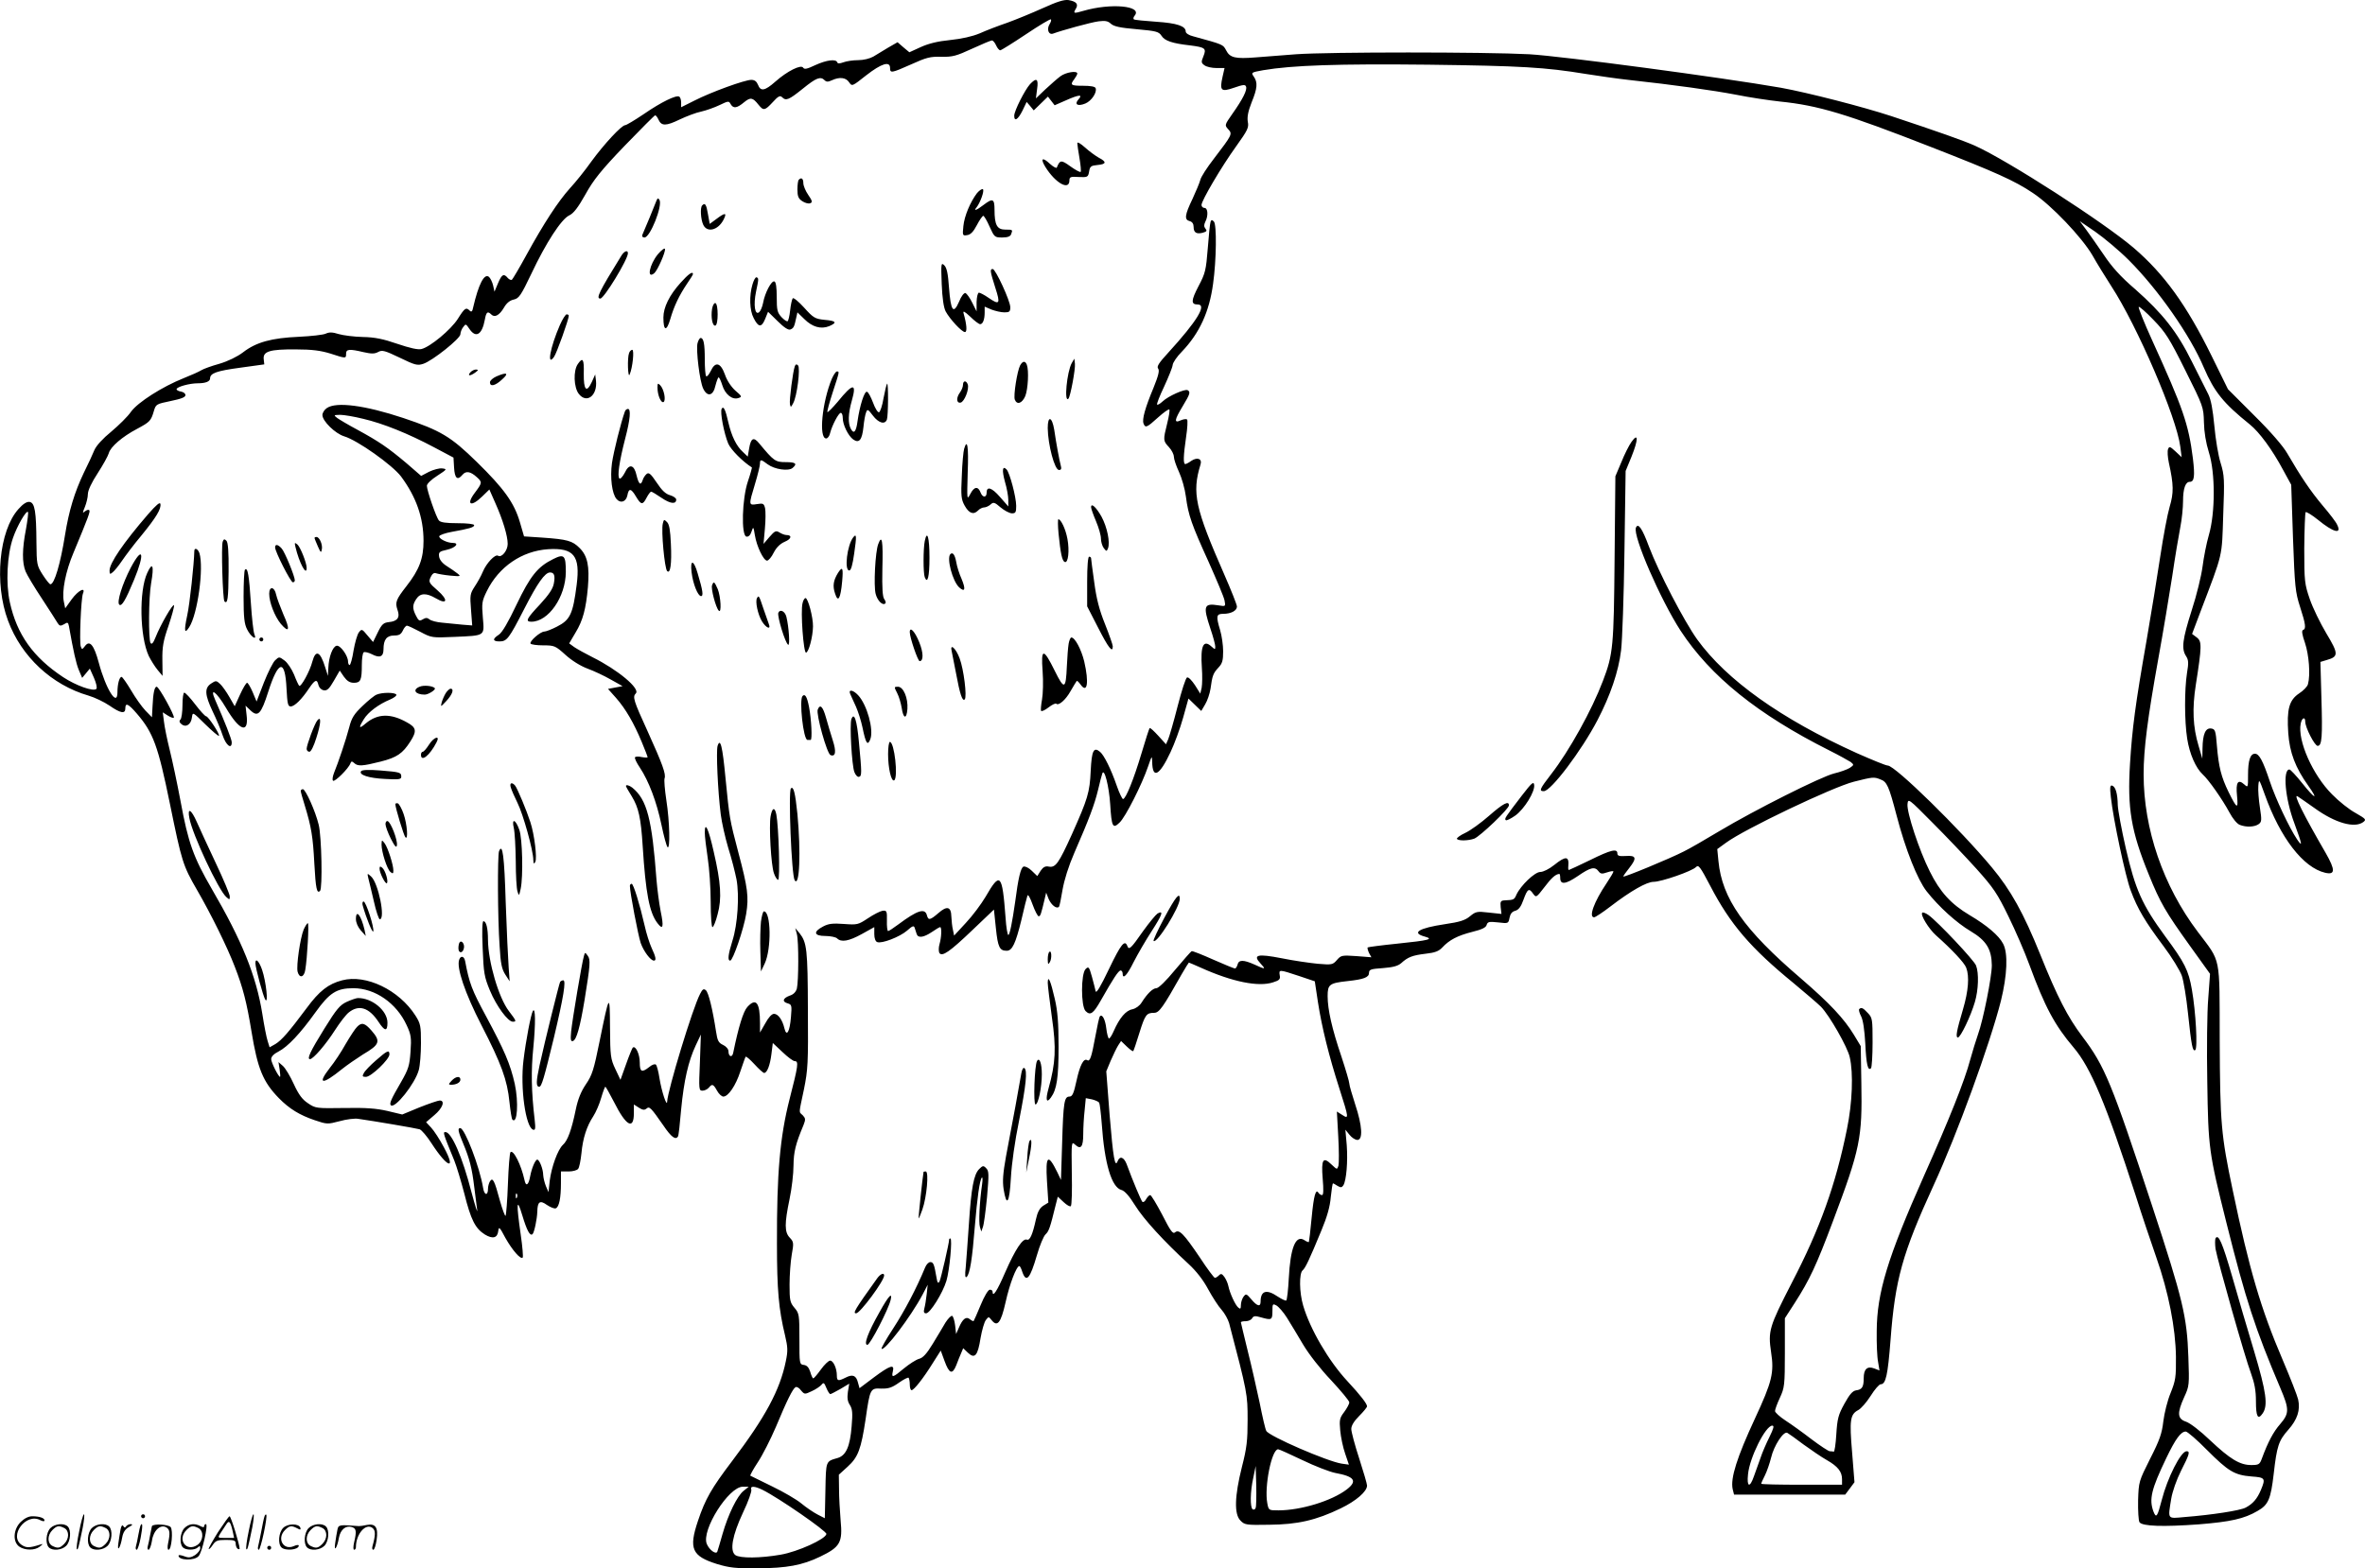 <svg version="1.0" xmlns="http://www.w3.org/2000/svg"
  viewBox="0 0 1199.918 795.962"
 preserveAspectRatio="xMidYMid meet">
<g transform="translate(-0.416,796.53) scale(0.1,-0.1)"
fill="#000000" stroke="none">
<path d="M5295 7924 c-55 -25 -136 -58 -180 -74 -44 -15 -107 -39 -140 -54
-38 -16 -93 -28 -151 -34 -62 -6 -110 -18 -149 -36 l-57 -26 -30 25 -30 26
-47 -27 c-25 -15 -59 -36 -76 -46 -18 -10 -49 -18 -77 -18 -26 0 -59 -5 -75
-11 -19 -7 -29 -7 -31 0 -6 18 -54 12 -111 -14 -42 -20 -56 -23 -62 -13 -11
17 -80 -17 -141 -71 -53 -47 -75 -51 -88 -16 -7 17 -17 25 -34 25 -33 0 -204
-62 -288 -105 l-68 -34 0 24 c0 13 -4 27 -10 30 -15 9 -90 -27 -180 -89 -46
-31 -88 -56 -94 -56 -18 0 -107 -96 -172 -185 -31 -44 -80 -105 -108 -135 -61
-68 -132 -177 -220 -337 -37 -68 -71 -125 -75 -128 -5 -2 -14 2 -21 10 -20 24
-30 18 -49 -27 l-18 -43 -7 32 c-4 17 -14 37 -21 43 -24 20 -53 -38 -80 -154
-4 -22 -9 -26 -18 -17 -18 18 -25 14 -60 -42 -36 -56 -140 -142 -184 -153 -17
-5 -60 5 -122 26 -72 25 -116 34 -176 35 -44 1 -99 8 -123 15 -31 10 -48 10
-65 2 -12 -6 -74 -13 -137 -16 -137 -6 -216 -27 -283 -79 -29 -22 -76 -45
-120 -58 -40 -11 -81 -26 -92 -33 -11 -7 -51 -25 -89 -40 -108 -43 -232 -122
-267 -170 -16 -24 -62 -69 -100 -101 -43 -35 -76 -71 -86 -94 -8 -20 -32 -72
-54 -116 -47 -99 -75 -191 -95 -315 -23 -145 -54 -250 -74 -250 -5 0 -22 22
-39 48 -30 47 -31 53 -32 163 -1 158 -8 203 -35 207 -14 2 -33 -10 -56 -36
-99 -110 -124 -378 -53 -567 68 -183 222 -326 408 -380 31 -9 79 -32 107 -51
56 -39 80 -43 80 -14 0 31 15 24 59 -27 83 -97 107 -163 167 -456 60 -294 66
-314 137 -437 72 -124 155 -293 192 -390 42 -107 61 -183 85 -329 31 -189 58
-256 139 -339 53 -54 105 -86 182 -112 62 -21 65 -21 126 -5 35 10 78 15 95
12 78 -11 295 -48 311 -53 10 -3 38 -36 61 -72 81 -125 127 -139 62 -19 -21
40 -50 84 -64 99 l-26 28 42 36 c42 35 56 74 27 74 -8 0 -55 -16 -103 -35
l-87 -36 -75 18 c-57 13 -109 17 -219 15 -141 -2 -146 -2 -184 24 -29 19 -47
43 -72 97 -18 40 -43 81 -55 92 l-23 20 6 -38 c3 -20 4 -37 2 -37 -8 0 -45 73
-45 90 0 13 14 27 38 39 46 24 109 90 187 199 71 99 107 122 192 122 110 0
219 -76 270 -187 23 -49 25 -65 20 -135 -5 -71 -10 -88 -49 -156 -50 -86 -59
-107 -51 -116 20 -20 123 109 142 179 6 22 11 83 11 136 0 87 -2 99 -28 140
-83 130 -251 211 -372 179 -70 -18 -116 -54 -180 -141 -91 -122 -126 -162
-158 -182 l-30 -17 -10 32 c-6 18 -18 80 -27 138 -31 193 -103 371 -257 635
-92 159 -119 232 -158 445 -17 91 -42 208 -55 260 -13 52 -26 116 -29 143 l-6
47 25 -16 c14 -9 28 -14 31 -11 7 7 -75 157 -87 157 -11 0 -18 -32 -21 -100
l-3 -55 -33 34 c-18 19 -51 65 -73 103 -22 37 -44 68 -48 68 -11 0 -21 -36
-21 -78 0 -78 -59 16 -95 151 -24 89 -46 116 -70 83 -14 -18 -15 -18 -21 -2
-8 21 1 243 11 269 15 36 -24 16 -57 -29 l-33 -46 -7 34 c-11 51 9 154 49 248
77 185 86 210 80 216 -4 4 -13 1 -22 -6 -13 -11 -13 -9 0 23 8 20 15 49 15 65
0 18 19 59 50 106 27 42 52 87 56 101 8 32 68 84 144 124 65 35 70 40 85 91
10 34 13 35 85 50 53 11 75 19 75 30 0 8 -10 16 -23 18 -12 2 -22 7 -22 12 0
12 66 30 107 30 40 0 63 9 63 25 0 26 33 38 152 54 l123 17 -3 27 c-4 39 31
50 163 49 82 0 126 -6 175 -21 80 -26 80 -26 80 -1 0 24 17 25 89 8 40 -9 56
-9 74 1 20 11 34 7 109 -29 78 -38 90 -41 120 -31 46 15 188 128 188 150 0 9
6 26 14 36 13 18 14 17 31 -8 33 -50 65 -31 79 46 7 39 14 45 33 26 17 -17 41
-4 64 35 13 23 30 37 50 41 26 6 36 20 89 131 74 157 152 277 192 296 22 10
45 40 82 106 41 74 79 122 199 247 82 85 152 155 155 155 4 0 12 -10 17 -22
15 -33 38 -33 108 1 34 16 83 35 109 40 26 6 68 21 93 33 44 21 47 22 56 5 14
-24 32 -21 68 9 33 27 44 25 74 -13 25 -31 32 -29 72 14 27 30 37 35 47 25 20
-20 34 -14 105 43 69 56 90 64 111 43 9 -9 18 -9 37 0 39 18 71 14 87 -10 15
-22 15 -22 87 35 77 60 121 74 121 37 0 -27 7 -26 108 19 75 34 96 40 152 38
57 -1 76 4 156 41 50 23 95 42 101 42 5 0 15 -11 21 -25 6 -14 16 -25 21 -25
5 0 64 37 130 81 67 45 124 79 127 76 3 -3 0 -14 -7 -25 -16 -26 -4 -56 19
-47 43 16 191 57 230 62 33 4 47 2 62 -12 15 -14 48 -21 131 -28 99 -9 112
-12 126 -33 16 -26 55 -39 144 -49 78 -10 85 -15 69 -55 -12 -29 -12 -34 5
-46 10 -8 38 -14 61 -14 l41 0 -10 -44 c-16 -71 -8 -79 58 -56 46 16 57 17 61
6 7 -17 -16 -63 -69 -138 -40 -57 -40 -58 -22 -78 23 -25 22 -27 -72 -150 -35
-45 -66 -93 -69 -108 -4 -15 -22 -58 -40 -97 -39 -81 -42 -105 -14 -112 13 -3
20 -14 20 -29 0 -29 14 -38 46 -30 21 6 23 10 14 21 -8 10 -8 19 -1 34 16 30
14 71 -4 71 -8 0 -15 7 -15 15 0 22 101 194 176 298 58 81 65 95 59 124 -4 24
1 52 19 98 30 73 32 102 11 132 -14 20 -13 21 48 32 147 25 380 33 837 28 471
-6 593 -13 800 -47 63 -10 160 -24 215 -30 238 -26 429 -53 545 -75 69 -14
170 -29 225 -35 196 -20 335 -62 767 -231 328 -128 424 -171 516 -233 94 -62
248 -224 302 -316 23 -41 67 -112 96 -157 133 -204 331 -666 350 -814 l7 -54
-31 29 c-28 26 -32 27 -38 12 -4 -10 -2 -41 4 -69 25 -113 25 -153 4 -224 -11
-37 -32 -149 -47 -248 -15 -99 -46 -292 -70 -430 -57 -324 -73 -448 -84 -625
-14 -226 5 -343 96 -565 57 -141 84 -187 208 -360 l102 -142 -9 -124 c-6 -68
-8 -259 -5 -424 5 -337 8 -359 97 -715 98 -391 146 -539 274 -840 46 -108 45
-128 -1 -182 -35 -40 -62 -91 -93 -175 -11 -30 -16 -33 -54 -33 -58 0 -107 30
-208 125 -50 48 -102 88 -123 95 -44 15 -46 43 -9 125 26 56 26 62 21 204 -7
204 -28 292 -182 761 -208 631 -241 713 -356 865 -74 98 -127 201 -213 415
-85 211 -150 328 -246 443 -162 195 -491 517 -528 517 -10 0 -80 29 -157 63
-385 174 -661 371 -810 577 -67 94 -195 340 -245 472 -34 92 -55 122 -66 95
-16 -42 125 -366 227 -523 152 -232 392 -425 754 -607 50 -25 98 -52 109 -59
17 -14 17 -15 -5 -30 -13 -8 -49 -21 -79 -28 -66 -16 -404 -186 -583 -293 -70
-42 -151 -89 -180 -103 -70 -36 -307 -134 -307 -127 0 3 14 23 31 44 39 50 35
64 -19 60 -33 -2 -42 1 -42 13 0 26 -32 19 -139 -34 -56 -27 -105 -50 -107
-50 -3 0 -4 8 -3 18 5 53 -12 55 -72 7 -25 -20 -55 -35 -70 -35 -28 0 -99 -68
-121 -115 -11 -26 -14 -27 -58 -29 -22 -1 -25 -5 -22 -35 l4 -34 -65 7 c-59 7
-66 5 -95 -19 -24 -20 -51 -29 -127 -40 -133 -20 -172 -44 -102 -63 46 -13 24
-19 -141 -36 -79 -8 -146 -17 -149 -19 -2 -3 1 -15 7 -28 l12 -22 -77 6 c-73
5 -77 4 -98 -20 -21 -24 -25 -25 -97 -19 -41 4 -124 16 -183 28 -123 24 -149
18 -107 -27 28 -30 25 -31 -31 -5 -56 25 -80 25 -86 0 -3 -11 -9 -20 -13 -20
-4 0 -54 20 -110 45 -56 25 -106 45 -110 43 -4 -2 -42 -45 -84 -95 -45 -55
-84 -93 -95 -93 -18 0 -46 -27 -75 -73 -10 -16 -29 -30 -47 -34 -33 -6 -65
-44 -94 -110 -10 -23 -21 -40 -25 -38 -4 3 -10 25 -13 51 -5 44 -20 74 -32 62
-4 -3 -14 -51 -24 -105 -19 -104 -27 -127 -41 -118 -18 11 -37 -26 -54 -104
-14 -65 -21 -81 -36 -81 -26 0 -31 -27 -37 -234 l-6 -189 -18 38 c-48 98 -61
87 -53 -44 l7 -109 -26 -16 c-18 -12 -29 -32 -37 -69 -17 -78 -31 -109 -46
-103 -21 8 -58 -48 -110 -166 -41 -95 -64 -130 -64 -98 0 6 -6 10 -14 10 -8 0
-28 -33 -46 -77 -18 -43 -34 -80 -36 -82 -2 -2 -10 2 -19 9 -19 16 -37 2 -56
-43 l-14 -32 -5 44 c-3 25 -10 46 -15 48 -6 2 -21 -14 -34 -34 -12 -21 -41
-69 -64 -107 -31 -51 -50 -72 -70 -77 -15 -4 -49 -26 -76 -48 -57 -48 -65 -50
-57 -16 10 39 -14 31 -96 -30 l-73 -55 -8 29 c-9 36 -27 43 -62 25 -38 -19
-45 -18 -45 10 0 37 -18 76 -34 76 -8 0 -29 -20 -47 -45 -18 -25 -35 -45 -39
-45 -3 0 -10 15 -15 33 -7 22 -17 33 -32 35 -23 3 -23 6 -23 132 0 122 -1 130
-25 158 -23 27 -25 39 -25 118 0 48 5 116 11 151 11 60 10 66 -10 87 -27 28
-27 71 -1 196 11 52 20 129 20 170 1 70 10 108 51 206 11 28 10 34 -4 49 -21
20 -21 3 6 132 20 99 22 132 20 405 -1 306 -5 340 -43 388 l-21 25 8 -30 c10
-37 9 -240 0 -277 -5 -17 -17 -30 -37 -36 -35 -13 -39 -31 -9 -39 20 -6 21
-11 16 -70 -6 -74 -22 -102 -33 -57 -10 43 -32 74 -53 74 -11 0 -28 -18 -44
-48 l-27 -47 0 46 c0 107 -20 132 -64 84 -21 -23 -45 -101 -72 -233 -5 -26
-24 -20 -24 8 0 11 -12 25 -27 32 -24 11 -29 22 -36 68 -17 111 -38 199 -52
210 -11 9 -17 5 -29 -19 -38 -72 -164 -488 -167 -546 -1 -31 -28 50 -39 118
-5 33 -13 64 -18 69 -5 5 -20 0 -34 -12 -38 -30 -48 -25 -48 23 0 43 -22 89
-36 75 -3 -4 -19 -42 -34 -85 l-28 -78 -26 55 c-24 51 -26 65 -27 210 -1 179
-3 175 -53 -70 -29 -144 -38 -172 -69 -217 -25 -37 -41 -76 -52 -130 -21 -102
-41 -157 -65 -178 -26 -24 -58 -112 -67 -183 l-6 -57 -13 30 c-7 17 -13 42
-14 57 0 29 -19 78 -30 78 -10 0 -28 -42 -36 -84 -8 -46 -22 -55 -29 -19 -17
77 -56 155 -71 141 -4 -4 -10 -77 -13 -162 -3 -85 -9 -157 -12 -161 -3 -3 -16
32 -29 78 -27 101 -36 119 -50 97 -5 -8 -10 -25 -10 -37 0 -38 -19 -35 -25 4
-17 105 -93 303 -116 303 -14 0 -11 -16 15 -78 32 -76 45 -127 56 -220 5 -42
12 -95 15 -117 3 -22 -10 19 -29 90 -45 176 -101 305 -132 305 -14 0 -12 -6
45 -145 11 -27 34 -103 51 -168 33 -132 55 -176 104 -207 40 -24 64 -18 68 18
3 24 7 20 36 -35 35 -62 77 -111 88 -100 3 3 -1 55 -10 116 -23 160 -21 195 8
98 23 -76 39 -107 52 -95 9 9 23 78 24 113 1 52 13 61 49 35 18 -12 38 -20 45
-17 17 7 26 53 26 128 l0 59 39 0 c21 0 43 6 48 13 6 6 13 42 17 79 7 77 27
138 60 188 13 20 31 61 40 93 9 31 19 57 21 57 3 0 22 -35 44 -77 61 -122 101
-145 101 -57 l0 44 25 -16 c19 -12 28 -14 39 -5 15 13 22 6 86 -86 40 -59 62
-75 74 -55 3 4 10 66 16 138 14 145 36 243 74 324 l26 55 -5 -143 c-6 -135 -5
-142 13 -142 11 0 25 7 32 15 17 21 23 19 42 -15 9 -17 24 -30 32 -30 25 0 63
56 86 127 13 37 24 71 27 75 2 4 22 -13 45 -38 22 -24 44 -44 49 -44 15 0 30
39 37 96 l7 56 49 -46 c26 -25 54 -46 62 -46 21 0 18 -22 -26 -193 -49 -192
-65 -378 -64 -732 0 -238 9 -334 41 -467 14 -60 15 -78 4 -131 -30 -147 -104
-284 -272 -506 -106 -140 -136 -192 -174 -305 -47 -140 -31 -178 96 -218 63
-19 94 -23 209 -22 145 1 224 15 315 59 102 49 115 72 104 185 -4 47 -8 118
-8 158 l-1 73 45 41 c53 48 68 89 91 242 22 154 24 157 79 154 37 -1 55 5 90
30 24 17 46 28 49 25 3 -4 6 -19 6 -35 0 -15 4 -28 9 -28 12 0 59 59 108 138
l40 63 19 -52 c24 -66 40 -72 60 -22 8 21 19 49 25 62 l10 24 24 -23 c35 -33
50 -15 64 74 7 40 19 82 27 92 14 18 14 18 28 1 30 -39 48 -17 72 89 20 91 55
184 70 184 3 0 10 -13 15 -30 20 -57 39 -35 74 85 14 49 34 97 44 106 17 16
23 34 51 148 l11 43 30 -28 c16 -15 32 -24 36 -20 5 4 7 80 5 169 -2 158 -2
160 17 143 29 -27 41 -11 41 53 0 32 3 86 7 120 l6 63 31 -6 c16 -4 33 -11 37
-17 3 -6 9 -54 13 -107 14 -203 50 -323 100 -336 16 -4 40 -31 69 -78 44 -71
148 -184 272 -298 39 -36 74 -81 99 -128 22 -40 52 -87 68 -104 16 -18 32 -48
38 -67 93 -354 94 -362 94 -491 0 -105 -4 -143 -29 -240 -37 -148 -40 -240 -7
-272 21 -22 30 -23 145 -21 144 1 239 23 363 83 79 38 134 86 134 116 0 8 -18
70 -40 138 -22 67 -40 135 -40 149 0 17 14 40 40 66 22 22 40 44 40 49 0 13
-33 56 -99 127 -96 103 -190 265 -225 384 -20 67 -21 164 -3 179 14 12 33 51
96 204 28 67 43 119 47 168 4 38 9 70 11 70 2 0 12 -6 23 -13 17 -10 22 -9 30
3 15 25 23 119 17 203 l-7 79 21 -26 c11 -14 29 -26 40 -26 29 0 25 72 -11
180 -16 50 -30 97 -30 106 0 9 -18 70 -40 137 -48 141 -70 239 -70 307 0 59 9
66 100 76 84 9 110 19 110 42 0 17 10 20 70 24 52 4 77 11 93 25 34 31 57 40
124 48 47 5 67 13 84 31 37 40 79 61 153 80 49 12 70 22 73 36 5 15 12 17 58
12 52 -6 52 -6 58 24 4 20 13 31 29 35 17 5 29 20 42 57 20 55 28 60 49 29 15
-20 16 -19 57 34 35 47 58 67 76 67 2 0 4 -9 4 -20 0 -36 27 -33 89 9 65 45
87 50 106 24 10 -13 17 -14 43 -5 18 6 32 8 32 4 0 -4 -16 -31 -36 -61 -62
-92 -91 -171 -62 -171 6 0 44 25 83 55 103 79 184 125 219 125 39 0 195 54
215 75 13 13 21 2 72 -95 102 -196 205 -316 424 -495 60 -50 122 -103 138
-119 43 -44 135 -205 146 -256 19 -81 13 -233 -14 -364 -57 -283 -137 -506
-280 -781 -115 -224 -121 -244 -105 -353 16 -103 5 -149 -82 -336 -91 -196
-125 -303 -113 -358 l7 -28 282 0 282 0 24 32 23 31 -12 151 c-14 165 -10 193
31 215 14 7 42 39 63 72 20 32 43 59 51 59 26 0 36 45 50 225 23 306 60 439
219 786 119 258 285 715 341 935 32 130 37 242 11 290 -21 41 -82 93 -170 145
-94 56 -150 117 -202 222 -54 107 -117 299 -113 341 3 31 5 29 126 -93 68 -68
168 -173 223 -234 88 -98 107 -127 163 -242 35 -71 83 -182 106 -245 79 -215
129 -308 225 -421 87 -102 165 -288 314 -749 32 -102 80 -243 105 -315 63
-179 98 -360 100 -505 1 -105 -2 -121 -27 -184 -16 -38 -32 -103 -37 -144 -7
-61 -18 -94 -67 -190 -57 -114 -58 -116 -61 -211 -1 -53 2 -103 7 -111 14 -21
120 -24 300 -11 161 13 231 28 299 68 55 31 67 60 82 188 16 141 25 169 74
224 46 52 62 100 50 154 -4 18 -39 108 -79 202 -110 257 -169 458 -253 860
-59 281 -64 337 -66 760 -1 438 8 393 -111 551 -176 233 -275 522 -275 800 0
128 20 283 75 589 24 132 55 319 70 415 14 96 33 208 41 249 8 40 14 100 14
133 0 63 12 98 34 98 23 0 27 28 16 119 -22 174 -50 255 -207 600 -41 90 -71
166 -68 169 3 3 37 -26 75 -66 62 -64 81 -94 162 -257 91 -182 92 -186 94
-263 1 -49 10 -104 25 -152 33 -103 33 -307 0 -420 -12 -41 -26 -113 -32 -160
-6 -46 -30 -146 -55 -222 -47 -148 -53 -195 -29 -232 13 -20 14 -34 5 -87 -13
-84 -13 -242 1 -332 12 -78 44 -150 79 -182 30 -27 100 -127 136 -194 16 -30
38 -57 52 -62 33 -13 75 -11 96 4 15 11 16 20 6 84 -6 39 -10 89 -8 110 3 37
4 36 32 -42 79 -222 196 -373 307 -399 52 -12 52 14 3 100 -113 195 -167 303
-143 288 7 -4 45 -31 85 -59 106 -77 204 -104 248 -72 17 13 14 16 -38 46 -32
17 -86 60 -120 95 -98 98 -176 273 -159 359 6 30 23 37 23 10 0 -30 48 -123
63 -123 22 0 25 46 19 246 l-5 180 33 10 c60 17 59 32 -3 135 -31 52 -69 130
-84 174 -26 76 -28 89 -28 257 1 97 4 180 7 184 4 3 32 -14 63 -39 78 -64 122
-75 97 -25 -5 13 -39 57 -74 98 -62 74 -111 147 -179 264 -21 37 -84 110 -168
193 l-133 133 -84 171 c-126 256 -240 414 -394 546 -153 131 -641 445 -806
519 -56 25 -186 71 -424 150 -146 48 -423 119 -560 144 -305 53 -1108 160
-1277 170 -226 12 -1018 12 -1183 0 -69 -5 -162 -13 -206 -16 -102 -8 -130 -2
-149 36 -16 30 -14 29 -167 71 -22 5 -38 16 -38 24 0 28 -44 43 -150 50 -58 4
-109 9 -113 12 -4 3 -3 11 4 19 41 50 -121 65 -261 24 -48 -14 -52 -13 -38 10
15 24 4 38 -37 45 -22 3 -58 -8 -130 -41z m5510 -1279 c148 -148 311 -380 381
-546 53 -123 99 -180 232 -287 49 -39 115 -129 170 -232 l41 -75 9 -270 c9
-249 12 -276 36 -350 29 -89 31 -112 15 -117 -8 -3 -5 -23 10 -66 20 -60 28
-161 15 -209 -3 -12 -23 -33 -45 -47 -51 -34 -63 -81 -55 -201 7 -99 36 -176
102 -268 54 -76 33 -67 -30 12 -31 39 -61 71 -66 71 -35 0 -22 -149 25 -273
40 -109 43 -124 14 -82 -40 60 -108 203 -139 296 -35 105 -54 139 -75 139 -24
0 -35 -35 -35 -106 0 -66 0 -67 -19 -50 -32 29 -44 11 -37 -57 7 -71 0 -68
-43 19 -37 76 -50 126 -59 234 -6 78 -9 85 -29 88 -29 4 -43 -28 -44 -101 l-1
-52 -19 65 c-29 96 -33 189 -14 310 31 197 31 220 5 240 l-24 18 43 114 c115
302 108 272 115 489 7 182 6 202 -13 264 -12 37 -26 122 -32 189 -8 84 -17
133 -31 161 -11 22 -48 96 -83 165 -75 152 -148 244 -287 367 -76 65 -120 115
-160 175 -31 45 -71 103 -89 127 l-33 44 79 -54 c43 -30 120 -94 170 -144z
m-10669 -1365 c-20 -102 -20 -171 -2 -215 8 -19 45 -81 83 -138 37 -57 73
-112 79 -123 10 -16 15 -17 33 -7 18 12 21 10 25 -10 23 -129 36 -188 50 -222
l17 -40 20 24 19 23 21 -47 c12 -28 17 -51 12 -56 -15 -15 -104 17 -169 60
-152 101 -234 216 -270 380 -21 95 -14 240 16 326 21 61 67 141 76 132 3 -3
-2 -42 -10 -87z m9408 -1270 c34 -12 43 -32 83 -184 45 -173 106 -325 152
-384 63 -80 153 -161 224 -203 79 -47 106 -91 107 -173 0 -58 -44 -279 -70
-350 -10 -28 -28 -87 -40 -130 -27 -103 -107 -304 -235 -590 -184 -414 -238
-592 -239 -786 -1 -63 2 -134 7 -157 l7 -43 -26 10 c-36 14 -54 -3 -54 -49 0
-45 -8 -58 -39 -62 -18 -3 -33 -21 -59 -68 -31 -56 -36 -76 -41 -155 -3 -50
-9 -90 -13 -88 -5 1 -14 2 -20 2 -7 0 -49 28 -93 61 -44 34 -104 77 -132 95
-29 19 -53 41 -53 48 0 8 11 38 25 68 23 50 25 63 25 228 l0 175 51 79 c75
117 109 190 192 411 140 372 150 424 145 706 l-3 185 -35 58 c-50 82 -122 159
-268 285 -290 248 -401 407 -419 596 l-6 61 44 32 c93 69 542 283 649 310 95
24 102 25 134 12z m-3447 -956 c160 -72 293 -99 367 -74 32 10 37 16 33 36 -5
30 -2 29 98 -4 l80 -27 16 -106 c20 -129 56 -274 109 -439 48 -150 49 -156 14
-133 l-27 17 7 -127 c4 -69 4 -136 1 -148 -7 -21 -7 -20 -35 6 -43 42 -53 27
-45 -71 5 -57 4 -84 -3 -84 -6 0 -14 5 -18 11 -14 23 -24 -11 -35 -126 -6 -66
-13 -121 -14 -123 -2 -2 -12 2 -24 10 -43 27 -70 -39 -78 -195 -3 -59 -9 -110
-13 -112 -4 -2 -23 7 -43 20 -57 39 -87 30 -87 -26 0 -28 -18 -23 -47 12 -25
29 -27 30 -40 13 -7 -10 -13 -29 -13 -42 0 -19 -3 -22 -13 -13 -15 12 -43 72
-51 111 -3 14 -12 34 -20 45 -12 16 -17 18 -27 8 -7 -7 -16 -13 -21 -13 -4 0
-39 46 -76 103 -82 121 -105 145 -126 128 -11 -10 -23 6 -65 89 -29 55 -56
100 -61 100 -5 0 -14 -9 -21 -21 -6 -12 -15 -17 -19 -13 -7 8 -47 102 -80 192
-14 35 -34 42 -45 15 -14 -38 -23 15 -41 233 l-17 222 22 53 c13 30 30 65 38
78 l15 23 29 -28 c16 -15 30 -26 33 -23 2 2 16 43 31 92 29 93 36 102 75 102
25 0 44 26 139 195 19 33 36 60 37 60 2 0 29 -12 61 -26z m-3470 -1166 c-3 -8
-6 -5 -6 6 -1 11 2 17 5 13 3 -3 4 -12 1 -19z m3907 -611 c18 -29 55 -90 82
-136 30 -50 86 -122 142 -181 50 -54 92 -104 92 -112 0 -8 -12 -30 -26 -49
-23 -30 -25 -40 -20 -94 3 -33 14 -86 25 -117 l19 -56 -36 5 c-73 11 -368 139
-383 166 -5 8 -20 73 -34 144 -15 70 -42 190 -61 265 -18 75 -34 139 -34 142
0 4 11 6 25 6 13 0 28 7 32 15 7 12 16 13 43 5 56 -16 60 -14 60 30 0 38 1 40
20 30 11 -6 36 -34 54 -63z m-2317 -387 c3 0 26 12 51 26 l45 27 -7 -42 c-4
-30 -2 -48 10 -66 13 -21 15 -40 9 -109 -8 -101 -28 -147 -70 -160 -62 -18
-60 -12 -63 -165 l-3 -141 -37 19 c-21 11 -58 36 -82 56 -24 20 -91 59 -149
87 -58 29 -108 53 -110 54 -2 2 15 33 38 68 24 36 65 117 92 180 57 137 85
192 99 201 6 4 19 -3 28 -16 18 -21 19 -21 55 -4 20 9 42 24 49 32 11 14 14
11 25 -16 7 -17 16 -31 20 -31z m4765 -217 c-16 -32 -37 -80 -46 -108 -10 -27
-25 -69 -33 -92 -21 -61 -37 -55 -30 10 8 85 89 247 123 247 11 0 7 -14 -14
-57z m173 -39 c39 -28 91 -64 118 -79 56 -32 77 -59 77 -97 l0 -28 -205 0
c-113 0 -205 2 -205 5 0 3 8 22 19 43 10 20 24 61 31 89 14 61 64 138 83 126
7 -4 44 -30 82 -59z m2047 -28 c108 -108 139 -127 225 -134 70 -5 73 -9 48
-69 -19 -45 -41 -70 -77 -89 -28 -15 -171 -37 -310 -48 -89 -8 -85 -14 -68 92
6 37 27 97 50 143 43 84 47 99 28 99 -29 0 -97 -135 -126 -248 -22 -85 -28
-94 -42 -58 -23 62 -11 113 65 271 47 98 74 135 99 135 8 0 57 -42 108 -94z
m-4590 -51 c62 -30 137 -59 166 -65 99 -18 115 -41 59 -84 -76 -58 -233 -106
-346 -106 -50 0 -50 0 -57 36 -16 84 22 274 55 274 5 0 60 -25 123 -55z m-237
-242 c-2 -8 -9 -11 -15 -8 -14 9 -13 90 3 161 l12 59 3 -99 c1 -55 0 -106 -3
-113z m-2598 86 c-32 -25 -78 -118 -107 -219 -12 -41 -23 -81 -26 -88 -5 -19
-41 6 -54 38 -28 69 111 290 183 290 l30 0 -26 -21z m96 5 c81 -40 327 -210
324 -224 -4 -26 -145 -90 -232 -105 -103 -18 -206 -19 -230 -2 -29 22 -16 98
39 216 27 56 45 108 42 116 -7 20 16 19 57 -1z M9757 3333 c-11 -10 33 -82 70
-115 80 -71 144 -139 153 -164 17 -44 11 -118 -16 -210 -33 -111 -39 -144 -26
-144 13 0 65 108 86 180 18 61 21 146 6 185 -10 27 -195 223 -241 256 -14 10
-29 16 -32 12z M9437 2844 c-3 -4 1 -20 10 -37 10 -20 17 -69 21 -138 5 -105
13 -141 29 -125 4 4 8 63 8 131 0 117 -1 125 -24 149 -25 27 -33 30 -44 20z
M5384 7578 c-16 -12 -50 -42 -77 -67 l-47 -45 6 47 c8 53 -3 60 -36 25 -26
-29 -80 -135 -80 -160 0 -32 19 -20 42 26 l21 44 18 -21 18 -22 36 35 36 35
17 -22 17 -22 55 24 c69 31 90 32 66 6 -23 -26 -4 -37 35 -21 31 13 60 56 52
78 -3 8 -26 12 -64 12 -63 0 -67 4 -44 34 8 11 15 23 15 28 0 16 -58 7 -86
-14z M5470 7239 c0 -7 5 -41 11 -76 6 -35 9 -67 6 -70 -3 -3 -27 10 -52 28
-47 34 -53 33 -69 -6 -2 -5 -17 3 -35 19 -38 36 -50 28 -23 -16 51 -82 122
-122 122 -68 0 17 6 20 47 17 45 -2 48 -1 53 28 4 26 10 30 43 33 45 4 47 16
6 37 -16 9 -48 32 -70 52 -21 19 -39 30 -39 22z M4057 7053 c-4 -3 -7 -26 -7
-49 0 -35 5 -47 25 -60 14 -9 32 -14 40 -10 12 4 11 12 -10 42 -14 20 -25 47
-25 60 0 23 -10 31 -23 17z M4961 6985 c-34 -45 -64 -116 -69 -167 -5 -48 -4
-50 19 -46 17 2 32 17 49 50 14 27 29 48 33 48 4 0 19 -25 32 -55 24 -53 26
-55 64 -55 26 0 41 5 45 16 9 24 9 24 -29 24 -42 0 -55 23 -55 101 0 56 -9 60
-56 24 -35 -27 -53 -33 -35 -12 19 24 41 86 32 92 -5 3 -18 -6 -30 -20z M3334
6945 c-7 -19 -59 -146 -71 -172 -3 -8 2 -13 11 -13 29 0 93 162 76 191 -7 11
-10 9 -16 -6z M3567 6923 c-11 -10 -8 -70 5 -98 19 -42 75 -29 103 25 19 37 9
38 -36 4 l-34 -25 -9 50 c-8 49 -15 59 -29 44z M6146 6839 c-3 -8 -9 -68 -14
-134 -9 -111 -12 -126 -47 -192 -38 -73 -39 -93 -4 -93 48 0 -3 -84 -149 -244
-48 -52 -60 -71 -52 -81 8 -10 2 -35 -23 -97 -43 -103 -59 -161 -51 -182 9
-24 17 -21 73 30 29 26 54 44 58 41 3 -4 -2 -35 -11 -71 -21 -84 -21 -88 9
-120 14 -15 25 -37 25 -49 0 -12 12 -47 26 -77 14 -30 30 -86 35 -125 12 -94
29 -142 116 -333 40 -90 77 -177 80 -194 6 -31 6 -31 -31 -25 -74 12 -79 -3
-41 -117 14 -41 25 -82 25 -92 0 -16 -1 -16 -18 -1 -42 39 -58 6 -50 -107 3
-39 2 -84 -1 -101 l-7 -30 -27 43 c-16 24 -33 42 -40 39 -7 -2 -28 -68 -48
-146 -20 -79 -42 -154 -48 -168 l-11 -25 -39 43 c-22 24 -41 42 -44 39 -3 -3
-21 -60 -41 -127 -39 -131 -80 -233 -94 -233 -4 0 -19 30 -32 68 -29 84 -64
154 -84 171 -33 28 -43 7 -48 -96 -5 -110 -15 -142 -95 -321 -67 -148 -83
-171 -117 -165 -18 4 -29 -2 -42 -21 l-17 -27 -28 27 c-15 15 -34 24 -42 21
-14 -5 -27 -60 -42 -177 -15 -106 -28 -170 -35 -170 -4 0 -11 39 -14 88 -17
225 -27 235 -102 105 -22 -37 -66 -96 -99 -131 l-60 -65 -6 29 c-4 16 -7 46
-8 67 -1 51 -22 57 -66 18 -42 -36 -51 -38 -58 -11 -10 38 -48 26 -146 -47
-24 -18 -47 -33 -51 -33 -4 0 -7 24 -6 53 1 49 -1 52 -22 50 -12 -2 -46 -19
-74 -38 -50 -33 -54 -34 -122 -29 -57 4 -78 2 -106 -13 -52 -27 -46 -48 12
-48 26 0 53 -6 59 -12 21 -21 59 -15 126 22 l63 35 0 -36 c0 -21 6 -37 15 -40
23 -9 114 26 151 58 28 25 35 27 39 14 3 -9 7 -23 10 -31 7 -22 35 -18 77 10
20 14 39 25 42 25 9 0 7 -52 -3 -86 -5 -17 -5 -37 -1 -45 14 -21 52 5 170 118
l107 102 10 -95 c10 -97 19 -114 55 -114 28 0 45 37 74 155 14 61 28 117 31
125 3 8 14 -11 26 -45 12 -33 26 -60 31 -60 9 0 12 10 31 90 l7 30 13 -33 c14
-31 40 -51 52 -39 3 4 11 42 18 86 9 51 30 119 60 188 75 172 102 244 120 318
9 39 19 77 22 85 10 29 34 -65 40 -157 7 -114 13 -126 47 -93 30 27 115 196
145 285 19 55 20 57 21 25 1 -91 37 -72 93 48 20 42 49 121 64 175 l27 97 32
-31 33 -32 20 34 c11 18 23 54 27 79 9 66 13 78 40 107 20 21 24 36 24 83 0
31 -7 79 -15 106 -22 73 -20 84 16 84 39 0 69 16 69 37 0 9 -29 82 -64 162
-148 337 -165 415 -121 558 10 30 -16 40 -47 19 -12 -9 -26 -16 -30 -16 -11 0
-10 41 4 137 7 45 9 86 5 89 -4 4 -18 2 -32 -4 -35 -16 -33 1 10 72 38 63 40
72 25 81 -13 8 -99 -30 -127 -57 -13 -12 -25 -19 -28 -16 -3 3 13 44 36 92 22
48 42 97 43 109 1 12 22 43 47 68 89 93 139 202 158 344 17 120 19 301 4 316
-10 10 -13 9 -17 -2z M3342 6675 c-43 -53 -58 -129 -18 -96 17 15 58 109 54
123 -2 6 -18 -6 -36 -27z M3157 6668 c-115 -186 -130 -218 -107 -218 19 0 140
199 140 230 0 18 -19 11 -33 -12z M4782 6525 c3 -74 10 -120 20 -140 21 -39
82 -105 98 -105 12 0 9 39 -7 95 -4 15 5 10 34 -17 21 -21 44 -38 50 -38 14 0
23 24 23 60 l0 29 35 -15 c19 -7 48 -14 65 -14 26 0 30 4 30 26 0 32 -75 194
-89 194 -15 0 -14 -10 13 -95 27 -83 22 -90 -36 -50 -20 14 -42 25 -47 25 -6
0 -11 -21 -12 -47 l0 -48 -22 44 c-12 25 -28 46 -34 49 -8 2 -22 -16 -33 -44
-29 -66 -42 -47 -51 72 -5 71 -11 100 -24 113 -16 15 -17 10 -13 -94z M3457
6530 c-57 -63 -87 -125 -87 -176 0 -69 16 -73 35 -8 19 66 45 120 86 181 16
23 29 44 29 47 0 17 -23 1 -63 -44z M3822 6522 c-17 -57 -15 -132 6 -171 24
-48 40 -49 58 -5 l15 37 49 -48 c32 -32 54 -46 64 -42 17 7 20 13 30 60 l6 27
35 -34 c40 -40 84 -53 126 -36 42 18 36 27 -23 32 -49 5 -57 10 -104 62 -29
32 -55 53 -58 47 -4 -6 -10 -33 -13 -61 -3 -28 -9 -53 -13 -55 -4 -2 -18 7
-31 21 -21 23 -24 35 -24 102 0 49 -4 77 -12 79 -15 5 -48 -58 -57 -108 -4
-21 -13 -42 -20 -48 -22 -18 -30 37 -16 104 14 66 14 69 2 73 -5 1 -14 -15
-20 -36z M3617 6398 c-7 -43 2 -90 17 -85 15 5 15 109 0 114 -6 2 -14 -11 -17
-29z M2845 6316 c-49 -112 -68 -215 -30 -162 13 17 75 191 75 209 0 4 -5 7
-11 7 -5 0 -21 -24 -34 -54z M3543 6223 c-8 -35 11 -193 29 -230 21 -44 51
-37 62 15 6 23 13 42 16 42 4 0 12 -18 19 -40 14 -46 50 -75 81 -65 20 6 19 9
-15 38 -22 20 -43 52 -53 82 -22 61 -49 67 -72 17 -9 -18 -19 -30 -23 -26 -4
4 -7 42 -7 85 0 80 -6 109 -21 109 -5 0 -12 -12 -16 -27z M3196 6174 c-10 -25
-6 -133 3 -109 15 35 24 125 13 125 -5 0 -13 -7 -16 -16z M2936 6118 c-24 -34
-21 -119 5 -152 40 -51 95 -8 87 67 l-4 32 -17 -38 c-27 -58 -42 -42 -41 42 2
75 -5 85 -30 49z M5442 6123 c-25 -45 -40 -205 -17 -181 10 10 36 151 33 177
l-3 26 -13 -22z M5180 6111 c-15 -28 -35 -155 -27 -174 11 -28 37 -19 53 18
14 35 19 130 8 159 -8 21 -21 20 -34 -3z M4037 6107 c-10 -26 -29 -174 -25
-193 4 -17 5 -17 16 4 20 34 38 180 25 193 -7 7 -12 6 -16 -4z M2390 6075
c-16 -19 0 -19 26 0 16 12 16 14 3 15 -9 0 -22 -7 -29 -15z M4225 6044 c-50
-120 -68 -304 -29 -304 7 0 17 12 20 28 10 39 43 102 54 102 6 0 10 -12 10
-26 0 -35 28 -91 53 -109 30 -21 45 -3 52 63 3 31 9 65 14 76 6 16 10 14 34
-18 29 -38 61 -47 71 -20 7 19 8 189 1 182 -3 -3 -11 -36 -18 -73 -6 -38 -17
-70 -23 -72 -6 -2 -20 20 -30 48 -11 29 -24 54 -31 56 -13 5 -37 -71 -48 -149
-7 -54 -19 -68 -34 -39 -15 28 -14 76 5 143 26 91 6 90 -71 -5 -27 -32 -50
-55 -53 -53 -2 3 10 48 27 100 35 108 35 106 21 106 -5 0 -16 -16 -25 -36z
M2523 6055 c-18 -8 -33 -21 -33 -30 0 -24 27 -18 62 15 36 32 24 38 -29 15z
M4890 6012 c0 -10 -7 -27 -15 -38 -20 -27 -19 -56 3 -52 19 4 45 69 36 93 -8
21 -24 19 -24 -3z M3340 5998 c0 -38 18 -80 31 -73 13 9 2 65 -17 85 -12 12
-14 11 -14 -12z M1662 5894 c-12 -8 -22 -24 -22 -35 0 -31 65 -94 110 -108 68
-20 245 -146 289 -204 77 -104 114 -209 114 -327 0 -88 -21 -146 -87 -230 -53
-68 -58 -82 -45 -120 14 -38 0 -58 -44 -62 -27 -3 -36 -11 -56 -52 l-24 -49
-29 34 c-27 33 -29 33 -43 15 -8 -10 -20 -52 -27 -92 -6 -41 -16 -74 -20 -74
-4 0 -8 8 -8 18 0 29 -39 84 -58 80 -20 -4 -40 -57 -42 -113 l-2 -40 -14 44
c-25 81 -48 91 -65 29 -12 -48 -58 -132 -67 -123 -3 3 -15 28 -26 57 -12 28
-33 60 -48 71 -27 20 -28 20 -47 2 -11 -9 -37 -61 -58 -114 l-37 -96 -20 48
c-11 26 -24 47 -28 47 -5 0 -21 -27 -36 -60 l-27 -59 -27 47 c-15 26 -36 56
-47 66 -19 18 -22 18 -46 2 -34 -23 -32 -56 8 -141 19 -39 42 -94 51 -122 17
-51 46 -73 46 -35 0 15 -36 106 -84 215 -30 68 6 42 54 -39 70 -120 118 -135
105 -35 l-5 45 25 -24 c38 -36 54 -19 90 94 52 162 86 168 93 16 4 -76 7 -90
21 -90 20 0 57 37 94 93 30 44 40 47 47 15 4 -14 15 -24 27 -26 17 -3 28 8 51
48 l30 52 21 -31 c16 -22 30 -31 51 -31 34 0 40 14 40 90 0 32 4 62 10 65 5 3
23 -1 41 -10 40 -21 59 -13 59 25 0 49 16 70 54 70 25 0 35 6 44 25 6 14 16
25 21 25 5 0 35 -14 67 -31 58 -31 60 -31 174 -26 158 7 152 3 144 98 -6 72
-5 83 20 134 61 124 178 204 311 213 131 8 164 -33 145 -181 -19 -148 -33
-178 -100 -212 -27 -14 -56 -25 -64 -25 -20 0 -77 -50 -70 -61 3 -5 32 -9 64
-9 57 0 62 -2 113 -48 32 -29 75 -56 112 -70 33 -12 86 -37 119 -56 l59 -33
-37 -7 -37 -7 41 -46 c49 -56 90 -127 130 -223 17 -40 30 -75 30 -78 0 -2 -13
-2 -30 1 -16 4 -31 3 -34 -1 -3 -5 8 -28 25 -53 45 -68 85 -174 109 -289 12
-58 26 -109 31 -114 14 -15 11 130 -6 238 -8 53 -12 103 -9 111 8 21 -10 71
-87 241 -71 155 -76 173 -59 190 24 24 -91 120 -220 184 -36 18 -77 41 -92 51
l-26 19 33 56 c37 61 52 119 62 229 9 108 -2 159 -42 199 -37 37 -62 44 -191
53 l-91 6 -21 72 c-29 99 -81 171 -219 306 -132 129 -182 159 -373 223 -193
64 -340 84 -388 50z m184 -54 c103 -24 231 -76 359 -144 l100 -53 3 -51 c3
-54 17 -67 42 -37 18 22 41 18 73 -11 29 -26 28 -29 -10 -80 -46 -61 -19 -74
38 -18 l36 35 30 -68 c38 -85 63 -167 63 -208 0 -34 -31 -72 -49 -60 -15 9
-59 -38 -77 -81 -8 -20 -27 -54 -41 -75 -24 -37 -25 -44 -19 -119 l6 -79 -50
4 c-27 3 -73 7 -101 10 -28 2 -58 10 -66 17 -11 9 -19 9 -34 0 -16 -10 -21 -8
-34 18 -19 37 -19 55 1 85 20 31 51 32 99 4 59 -35 65 -9 9 40 -44 38 -46 43
-35 67 8 17 17 24 27 20 9 -3 41 -9 72 -12 54 -5 56 -4 37 11 -11 9 -36 26
-55 38 -22 14 -36 32 -38 48 -3 22 2 26 39 34 45 10 66 35 30 35 -29 0 -72 22
-68 34 2 6 30 16 63 22 89 16 114 23 114 34 0 6 -36 10 -84 10 -59 0 -87 4
-95 14 -14 16 -61 153 -61 176 0 10 23 32 53 51 49 32 51 34 25 37 -14 2 -44
-6 -67 -17 l-40 -21 -75 65 c-94 79 -138 109 -246 168 -47 25 -94 53 -105 61
-19 15 -18 15 15 16 19 0 72 -9 116 -20z M3666 5891 c-10 -15 12 -127 33 -177
14 -32 74 -92 120 -121 1 -1 -7 -32 -20 -70 -30 -88 -35 -275 -8 -281 11 -2
20 7 26 25 9 27 10 27 17 -17 9 -57 44 -130 62 -130 7 0 23 18 34 41 14 27 33
45 56 55 34 14 38 34 8 34 -8 0 -24 6 -35 13 -18 11 -24 8 -51 -23 l-30 -35 7
77 c4 43 4 89 1 104 -6 24 -10 26 -41 21 -43 -7 -43 -6 -10 103 14 46 25 92
25 102 0 23 5 23 39 -3 35 -26 105 -36 126 -19 26 22 17 30 -35 30 -52 0 -60
6 -133 94 -29 36 -43 29 -52 -25 l-7 -41 -25 24 c-33 30 -57 80 -73 148 -15
67 -25 87 -34 71z M3175 5878 c-21 -58 -57 -203 -66 -263 -10 -74 0 -155 23
-182 20 -24 48 -15 55 17 7 39 19 38 44 -5 26 -43 34 -44 54 -5 9 17 19 30 23
30 4 0 27 -14 52 -31 45 -31 75 -34 75 -9 0 7 -14 17 -31 22 -22 6 -41 23 -68
64 -30 45 -40 53 -51 44 -8 -7 -17 -20 -20 -31 -10 -30 -20 -22 -31 23 -12 56
-38 62 -60 14 -10 -19 -22 -33 -27 -29 -12 8 -1 86 29 202 26 99 30 151 14
151 -6 0 -13 -6 -15 -12z M5320 5793 c1 -85 35 -213 57 -213 11 0 14 6 9 23
-7 26 -23 112 -33 181 -11 67 -33 74 -33 9z M8282 5723 c-13 -18 -36 -64 -52
-104 l-30 -71 -4 -417 c-4 -445 -7 -485 -59 -621 -56 -148 -170 -354 -263
-474 -58 -75 -63 -86 -37 -86 36 0 191 205 272 360 66 127 107 247 120 355 6
50 14 275 17 500 l6 410 30 73 c35 87 35 124 0 75z M4896 5688 c-4 -13 -10
-75 -12 -138 -5 -101 -3 -119 14 -150 22 -40 45 -49 68 -26 8 9 23 16 31 16 9
0 24 7 33 15 14 13 20 12 51 -15 19 -16 44 -29 57 -30 19 0 22 5 22 38 0 44
-33 169 -49 185 -21 21 -24 -4 -8 -63 10 -33 17 -74 17 -92 l0 -33 -43 49
c-41 47 -67 55 -67 21 0 -26 -20 -26 -30 -1 -13 35 -33 33 -53 -6 -17 -32 -17
-30 -13 110 5 132 -2 174 -18 120z M755 5355 c-126 -146 -195 -248 -195 -285
0 -19 2 -21 16 -9 9 7 30 33 47 58 17 25 61 84 99 129 75 92 101 135 96 160
-2 11 -21 -5 -63 -53z M5540 5391 c0 -7 11 -38 25 -71 14 -33 25 -72 25 -88 0
-15 6 -37 14 -48 14 -18 15 -18 22 -1 11 30 -4 106 -33 160 -27 48 -53 72 -53
48z M3367 5308 c-9 -34 9 -228 22 -241 16 -16 24 35 19 138 -3 69 -8 100 -20
111 -14 14 -16 14 -21 -8z M5375 5256 c10 -99 18 -139 32 -143 17 -6 24 58 13
117 -9 50 -33 100 -46 100 -3 0 -3 -33 1 -74z M4333 5238 c-31 -40 -46 -168
-20 -168 9 0 17 29 25 86 13 89 12 104 -5 82z M4696 5219 c-8 -40 -8 -163 0
-183 14 -37 24 2 24 99 0 103 -12 144 -24 84z M1600 5235 c0 -3 8 -22 17 -43
14 -32 17 -34 20 -15 5 24 -12 63 -27 63 -6 0 -10 -2 -10 -5z M1134 5216 c-8
-21 0 -293 9 -303 16 -15 20 13 21 151 1 102 -3 149 -11 157 -10 10 -14 9 -19
-5z M4460 5204 c-15 -39 -24 -212 -13 -253 9 -35 36 -61 49 -48 4 3 1 13 -5
21 -9 11 -12 55 -10 155 4 143 -2 176 -21 125z M1503 5190 c19 -81 57 -152 57
-107 0 26 -32 106 -47 119 -14 11 -15 10 -10 -12z M1400 5187 c0 -22 79 -177
90 -177 5 0 10 4 10 10 0 20 -51 145 -67 162 -19 21 -33 23 -33 5z M990 5168
c-1 -61 -23 -268 -36 -326 -17 -80 -14 -97 10 -60 43 66 75 301 52 376 -8 23
-26 30 -26 10z M4826 5153 c-20 -20 11 -138 45 -169 29 -26 34 -10 12 43 -12
26 -24 65 -27 85 -7 38 -18 53 -30 41z M667 5083 c-42 -81 -71 -173 -58 -186
12 -12 32 21 75 125 57 137 45 178 -17 61z M2811 5128 c-79 -39 -116 -85 -186
-231 -42 -89 -73 -142 -90 -153 -33 -21 -32 -34 3 -34 38 0 48 13 126 165 67
131 105 185 131 185 21 0 27 -16 19 -57 -5 -26 -25 -56 -70 -105 -68 -72 -76
-88 -44 -88 87 0 174 126 175 252 0 85 -8 94 -64 66z M5520 5014 l0 -126 56
-109 c52 -102 74 -130 74 -94 0 8 -18 59 -39 112 -29 72 -44 129 -55 213 -9
63 -16 118 -16 122 0 4 -4 8 -10 8 -6 0 -10 -49 -10 -126z M3513 5061 c7 -59
32 -121 48 -121 13 0 9 28 -17 115 -20 70 -39 73 -31 6z M751 5057 c-42 -91
-38 -322 8 -421 11 -22 31 -54 45 -71 l25 -30 -1 80 c-1 66 4 97 31 174 17 51
30 98 28 104 -4 13 -70 -101 -94 -163 -11 -28 -19 -37 -25 -28 -11 19 -10 231
3 304 16 90 7 111 -20 51z M1247 5074 c-4 -4 -7 -66 -7 -138 0 -105 4 -138 18
-165 18 -37 52 -60 37 -25 -5 11 -13 82 -18 159 -9 140 -16 183 -30 169z
M4256 5058 c-24 -39 -28 -67 -15 -105 15 -48 28 -27 36 62 6 69 2 78 -21 43z
M3617 4995 c-7 -16 19 -114 34 -129 15 -16 10 71 -5 109 -17 39 -21 42 -29 20z
M1370 4952 c0 -44 28 -115 59 -153 43 -50 48 -29 13 48 -16 38 -33 83 -37 101
-8 40 -35 44 -35 4z M3845 4930 c-10 -17 4 -83 25 -118 21 -34 47 -45 35 -14
-3 9 -15 44 -27 77 -23 69 -24 70 -33 55z M4076 4904 c-11 -41 5 -255 18 -251
14 4 34 80 35 133 1 45 -25 144 -38 144 -5 0 -12 -12 -15 -26z M3953 4855 c-6
-18 35 -153 50 -162 10 -6 4 89 -9 142 -7 28 -32 41 -41 20z M4620 4757 c0
-27 41 -147 50 -147 20 0 20 42 -2 96 -22 55 -48 82 -48 51z M1320 4720 c0 -5
5 -10 10 -10 6 0 10 5 10 10 0 6 -4 10 -10 10 -5 0 -10 -4 -10 -10z M5426
4698 c-3 -18 -7 -69 -9 -114 -5 -118 -13 -121 -61 -24 -58 118 -71 117 -62 -1
4 -52 2 -116 -3 -144 -5 -27 -7 -53 -5 -57 3 -5 20 3 38 17 18 14 35 22 39 19
12 -12 48 19 73 64 15 26 29 49 31 51 2 3 10 -5 19 -17 35 -50 44 9 19 117
-15 61 -47 121 -65 121 -5 0 -11 -15 -14 -32z M4833 4659 c3 -13 13 -64 22
-112 19 -103 32 -144 44 -131 12 14 -5 152 -26 208 -19 52 -51 79 -40 35z
M2133 4480 c-38 -15 -22 -40 26 -40 19 0 59 26 51 33 -11 12 -57 16 -77 7z
M4556 4448 c9 -17 19 -51 23 -75 8 -56 25 -60 29 -6 4 55 -20 113 -48 113 -20
0 -20 -1 -4 -32z M2266 4448 c-8 -13 -17 -34 -21 -48 -6 -24 -5 -23 24 8 30
32 41 62 21 62 -5 0 -16 -10 -24 -22z M4318 4443 c5 -10 17 -39 29 -64 11 -25
26 -72 33 -105 17 -83 26 -96 40 -60 18 49 -17 175 -62 223 -26 28 -51 31 -40
6z M930 4387 c0 -35 -5 -68 -10 -73 -8 -8 -6 -15 5 -24 23 -19 49 -1 53 35 4
28 4 27 68 -36 35 -34 66 -61 69 -58 6 7 -54 99 -65 99 -5 0 -30 27 -55 60
-25 33 -50 60 -56 60 -5 0 -9 -28 -9 -63z M1915 4440 c-11 -4 -43 -30 -72 -58
-42 -40 -55 -60 -67 -108 -17 -65 -56 -180 -77 -231 -7 -18 -10 -36 -5 -40 8
-8 79 62 88 88 4 11 8 12 19 2 18 -18 43 -16 134 7 83 21 112 41 151 102 34
53 31 71 -17 97 -83 47 -149 45 -209 -5 -35 -30 -38 -24 -10 21 22 36 75 76
133 100 21 9 35 20 32 25 -7 12 -72 12 -100 0z M4076 4433 c-18 -19 4 -223 25
-223 5 0 12 0 16 0 9 0 4 104 -8 167 -10 52 -20 69 -33 56z M4153 4364 c-9
-23 47 -225 65 -231 26 -10 30 18 11 76 -10 31 -25 82 -34 114 -16 57 -30 71
-42 41z M4324 4316 c-10 -26 2 -236 15 -269 6 -16 17 -27 24 -24 14 4 14 18
-1 176 -10 111 -24 154 -38 117z M1614 4309 c-14 -17 -54 -125 -54 -144 0 -8
6 -15 14 -15 8 0 22 28 35 70 24 74 26 115 5 89z M2180 4185 c-12 -19 -26 -35
-31 -35 -5 0 -9 -7 -9 -15 0 -39 44 -5 79 63 20 38 -14 27 -39 -13z M3645
4180 c-8 -25 1 -231 16 -348 5 -40 22 -116 38 -170 17 -53 35 -125 42 -160 15
-82 6 -228 -21 -312 -22 -71 -25 -100 -11 -100 14 0 69 162 81 237 14 86 8
133 -40 313 -44 167 -45 173 -65 378 -15 158 -26 205 -40 162z M4510 4138 c0
-71 16 -141 31 -133 21 14 1 195 -22 195 -5 0 -9 -28 -9 -62z M1836 4051 c-12
-18 38 -35 122 -39 70 -4 82 -2 82 11 0 22 -5 24 -106 32 -61 5 -94 3 -98 -4z
M7725 3927 c-85 -111 -89 -117 -81 -124 3 -4 25 7 48 23 46 33 101 122 96 156
-3 19 -12 11 -63 -55z M2596 3968 c4 -13 19 -48 34 -78 28 -56 80 -241 80
-289 1 -20 3 -23 10 -10 10 18 -4 138 -25 202 -19 59 -65 169 -77 185 -17 20
-30 14 -22 -10z M3180 3976 c0 -3 13 -26 30 -53 34 -56 46 -108 55 -253 15
-237 34 -337 75 -390 28 -37 33 -20 16 61 -8 41 -17 112 -21 159 -23 309 -48
407 -123 468 -16 12 -32 16 -32 8z M10714 3919 c12 -111 74 -404 101 -474 34
-92 73 -157 165 -280 43 -57 85 -126 94 -152 9 -26 23 -111 31 -188 18 -171
24 -197 37 -189 13 8 3 194 -17 307 -17 98 -36 136 -136 271 -117 160 -151
237 -199 445 -22 96 -40 195 -41 220 -1 59 -11 93 -28 99 -11 4 -13 -8 -7 -59z
M4017 3964 c-14 -15 3 -440 19 -466 25 -39 32 143 14 336 -11 108 -20 143 -33
130z M1530 3951 c0 -5 9 -37 20 -72 34 -111 42 -161 49 -297 7 -128 13 -154
29 -138 13 13 8 277 -7 336 -17 70 -67 180 -80 180 -6 0 -11 -4 -11 -9z M2010
3884 c0 -18 43 -160 51 -168 15 -17 9 66 -9 118 -9 27 -23 51 -29 54 -7 2 -13
0 -13 -4z M7559 3825 c-41 -36 -95 -75 -121 -87 -26 -12 -44 -26 -42 -30 7
-11 57 -10 88 1 30 12 176 151 176 169 0 25 -29 10 -101 -53z M3914 3823 c-9
-49 2 -250 17 -290 6 -18 16 -33 21 -33 11 0 3 270 -9 332 -8 39 -21 35 -29
-9z M965 3813 c15 -82 147 -364 187 -400 17 -15 18 -15 18 3 0 10 -32 87 -71
169 -39 83 -82 176 -96 208 -29 66 -49 76 -38 20z M1960 3783 c0 -11 12 -44
27 -74 21 -41 29 -49 31 -33 4 26 -31 117 -47 122 -6 2 -11 -5 -11 -15z M2611
3763 c5 -21 9 -96 10 -168 0 -71 4 -141 9 -155 7 -23 8 -22 16 15 13 62 9 254
-7 299 -19 54 -40 60 -28 9z M3580 3740 c0 -19 7 -78 15 -130 8 -52 15 -152
15 -222 0 -71 4 -128 9 -128 5 0 17 29 26 65 22 79 17 160 -20 319 -26 116
-45 156 -45 96z M1940 3679 c0 -38 28 -125 45 -139 12 -10 15 -9 15 7 0 30
-28 116 -44 138 -15 19 -15 19 -16 -6z M2536 3645 c-8 -22 -7 -341 3 -481 5
-89 11 -117 29 -145 l22 -34 -5 70 c-3 39 -10 186 -15 329 -7 237 -16 306 -34
261z M1930 3556 c0 -21 30 -80 37 -73 9 9 -8 65 -23 78 -11 9 -14 8 -14 -5z
M1873 3508 c4 -14 16 -67 28 -117 11 -50 25 -91 30 -91 30 0 -7 184 -44 217
-20 18 -20 17 -14 -9z M3200 3469 c0 -32 42 -252 55 -290 15 -42 50 -89 67
-89 13 0 10 18 -12 65 -11 24 -27 75 -35 112 -25 109 -57 213 -66 213 -5 0 -9
-5 -9 -11z M5912 3308 c-33 -62 -58 -115 -55 -118 16 -17 133 171 133 214 0
36 -21 10 -78 -96z M1845 3368 c17 -61 49 -140 53 -130 6 19 -37 152 -49 152
-6 0 -8 -10 -4 -22z M3865 3288 c-3 -29 -5 -98 -3 -153 l3 -100 19 40 c35 75
32 265 -4 265 -5 0 -11 -24 -15 -52z M5877 3329 c-9 -6 -42 -46 -73 -89 -62
-89 -72 -98 -80 -76 -13 34 -32 11 -93 -116 -43 -90 -65 -127 -68 -113 -2 11
-11 44 -19 74 -14 50 -17 53 -32 38 -24 -24 -24 -189 0 -213 24 -24 39 -14 78
55 63 111 89 151 100 151 5 0 10 -7 10 -15 0 -33 22 -11 56 58 20 39 61 110
91 156 54 84 63 108 30 90z M1810 3301 c0 -18 10 -41 25 -58 l25 -28 -6 30
c-17 74 -44 109 -44 56z M2453 3153 c5 -126 8 -145 37 -215 33 -79 91 -158
116 -158 20 0 18 4 -20 54 -52 68 -105 250 -106 361 0 60 -9 95 -23 95 -6 0
-8 -47 -4 -137z M1545 3248 c-18 -44 -38 -184 -31 -214 9 -35 33 -30 39 9 10
58 20 237 13 237 -4 0 -13 -15 -21 -32z M2337 3184 c-4 -4 -7 -18 -7 -31 0
-28 23 -27 28 1 4 20 -11 40 -21 30z M5328 3134 c-5 -4 -8 -21 -8 -38 1 -26 2
-28 11 -13 11 19 8 63 -3 51z M2967 3114 c-10 -31 -59 -324 -65 -383 -4 -42
-2 -53 9 -49 18 6 36 69 59 208 29 179 31 205 16 225 -13 18 -14 18 -19 -1z
M2334 3095 c-15 -39 29 -170 113 -333 101 -196 131 -278 142 -390 5 -46 11
-86 15 -89 25 -25 32 88 12 181 -23 102 -52 169 -146 344 -72 133 -85 168
-106 280 -5 25 -22 29 -30 7z M1300 3077 c0 -24 39 -167 50 -185 17 -26 4 92
-16 151 -15 44 -34 63 -34 34z M5320 2978 c0 -15 10 -94 21 -175 23 -158 19
-233 -17 -362 -16 -57 -11 -78 12 -46 30 41 39 100 39 260 0 119 -5 180 -19
240 -21 92 -35 125 -36 83z M2846 2982 c-5 -9 -77 -299 -104 -422 -18 -83 -19
-110 -2 -110 12 0 24 41 74 247 50 210 63 293 48 293 -6 0 -13 -4 -16 -8z
M1764 2881 c-35 -16 -52 -36 -114 -136 -72 -116 -90 -155 -73 -155 16 0 80 74
126 146 25 39 57 81 72 92 51 40 102 23 149 -48 32 -49 46 -51 46 -5 0 61 -78
126 -150 125 -8 0 -34 -9 -56 -19z M2708 2835 c-10 -16 -36 -151 -48 -252 -17
-138 11 -339 49 -351 11 -4 13 6 8 49 -17 144 -19 250 -7 367 12 125 11 207
-2 187z M1816 2754 c-9 -8 -35 -48 -58 -87 -22 -40 -58 -94 -80 -121 -67 -86
-39 -88 62 -6 25 20 73 53 106 74 85 50 91 66 43 121 -34 39 -50 43 -73 19z
M1912 2584 c-29 -25 -57 -54 -62 -65 -9 -16 -7 -19 11 -19 26 0 119 89 119
114 0 25 -11 20 -68 -30z M5266 2581 c-13 -20 -20 -221 -8 -221 14 0 32 87 32
153 0 55 -12 88 -24 68z M5186 2518 c-6 -38 -47 -263 -78 -423 -15 -84 -18
-123 -12 -164 15 -95 30 -72 37 56 4 72 20 186 42 293 35 177 43 254 26 265
-6 3 -12 -9 -15 -27z M2295 2480 c-16 -17 -16 -20 -2 -20 26 0 47 11 47 26 0
20 -24 17 -45 -6z M5227 2174 c-3 -6 -9 -45 -11 -85 l-5 -74 14 70 c15 70 16
111 2 89z M4972 2032 c-27 -27 -40 -94 -52 -279 -6 -87 -13 -185 -16 -218 -5
-44 -3 -57 5 -50 16 15 28 91 41 255 12 146 25 239 36 249 4 3 4 -12 1 -34
-13 -88 -18 -195 -11 -217 l7 -23 8 23 c5 12 14 81 21 152 10 116 10 132 -4
146 -14 15 -18 14 -36 -4z M4690 2018 c-6 -35 -27 -234 -25 -236 1 -2 10 19
19 45 22 62 34 193 17 193 -6 0 -11 -1 -11 -2z M11245 1681 c-3 -7 -3 -31 0
-54 11 -62 150 -554 180 -632 18 -50 25 -87 25 -141 0 -79 10 -97 34 -62 28
40 19 107 -43 315 -33 109 -83 279 -111 378 -51 176 -70 219 -85 196z M4820
1676 c0 -18 -42 -201 -49 -214 -7 -13 -11 -8 -16 23 -11 64 -15 75 -31 75 -8
0 -20 -12 -26 -27 -44 -107 -105 -222 -161 -308 -36 -55 -63 -102 -60 -105 14
-14 148 162 208 275 l26 50 -5 -47 c-3 -27 -8 -59 -12 -73 -5 -19 -2 -25 9
-25 20 0 84 102 103 165 16 53 31 215 20 215 -3 0 -6 -2 -6 -4z M4455 1478
c-116 -162 -125 -178 -107 -178 20 0 142 165 142 192 0 16 -19 8 -35 -14z
M4467 1307 c-60 -106 -82 -167 -62 -167 14 0 107 180 118 228 10 42 -10 22
-56 -61z M406 194 c-10 -47 -15 -88 -12 -91 5 -6 9 7 30 110 7 37 10 67 6 67
-4 0 -15 -39 -24 -86z M720 270 c0 -5 5 -10 10 -10 6 0 10 5 10 10 0 6 -4 10
-10 10 -5 0 -10 -4 -10 -10z M1266 194 c-10 -47 -15 -88 -12 -91 5 -6 9 7 30
110 7 37 10 67 6 67 -4 0 -15 -39 -24 -86z M1346 269 c-3 -8 -10 -41 -16 -74
-6 -33 -14 -68 -16 -77 -3 -10 -1 -18 3 -18 10 0 46 171 38 178 -2 3 -7 -1 -9
-9z M109 241 c-38 -38 -41 -101 -7 -125 29 -20 79 -20 104 0 18 14 18 15 1 10
-53 -17 -69 -17 -92 -2 -69 45 21 166 94 126 12 -6 21 -7 21 -1 0 12 -25 21
-62 21 -19 0 -39 -10 -59 -29z M1110 189 c-28 -45 -49 -83 -47 -85 2 -3 12 7
21 21 14 21 24 25 66 25 43 0 50 -3 50 -19 0 -11 5 -23 10 -26 6 -3 10 -3 10
1 0 20 -44 164 -51 164 -4 0 -30 -37 -59 -81z m75 4 l7 -33 -42 0 c-42 0 -42
0 -28 23 8 12 21 32 29 44 15 25 22 18 34 -34z M260 210 c-22 -22 -27 -79 -8
-98 19 -19 66 -14 88 8 22 22 27 79 8 98 -19 19 -66 14 -88 -8z m71 0 c25 -14
25 -54 -1 -80 -23 -23 -33 -24 -61 -10 -25 14 -25 54 1 80 23 23 33 24 61 10z
M470 210 c-22 -22 -27 -79 -8 -98 19 -19 66 -14 88 8 22 22 27 79 8 98 -19 19
-66 14 -88 -8z m71 0 c25 -14 25 -54 -1 -80 -23 -23 -33 -24 -61 -10 -25 14
-25 54 1 80 23 23 33 24 61 10z M616 204 c-3 -16 -8 -47 -11 -69 -8 -51 10
-26 19 27 5 27 15 42 34 53 18 10 22 14 10 15 -9 0 -20 -5 -24 -11 -5 -8 -9
-8 -14 1 -5 8 -10 3 -14 -16z M717 223 c-2 -4 -7 -26 -11 -48 -4 -22 -9 -48
-12 -57 -3 -10 -1 -18 4 -18 4 0 14 28 20 62 11 58 10 81 -1 61z M775 220 c-1
-3 -5 -23 -9 -45 -4 -22 -9 -48 -12 -57 -3 -10 -1 -18 4 -18 5 0 13 20 17 45
7 53 44 87 74 68 17 -11 19 -28 8 -80 -4 -18 -3 -33 2 -33 16 0 24 99 11 115
-12 14 -87 18 -95 5z M940 210 c-22 -22 -27 -79 -8 -98 15 -15 61 -15 76 0 9
9 12 8 12 -5 0 -9 -12 -24 -26 -34 -21 -13 -32 -15 -55 -6 -16 6 -29 8 -29 3
0 -24 81 -27 102 -2 18 19 50 162 37 162 -5 0 -9 -5 -9 -10 0 -7 -6 -7 -19 0
-30 16 -59 12 -81 -10z m71 0 c29 -16 25 -65 -6 -86 -56 -37 -103 28 -55 76
23 23 33 24 61 10z M1441 211 c-23 -23 -28 -80 -9 -99 19 -19 88 -13 88 9 0 5
-11 4 -24 -2 -54 -25 -89 38 -46 81 23 23 33 24 62 9 16 -9 19 -8 16 3 -8 22
-64 22 -87 -1z M1570 210 c-22 -22 -27 -79 -8 -98 19 -19 66 -14 88 8 22 22
27 79 8 98 -19 19 -66 14 -88 -8z m71 0 c25 -14 25 -54 -1 -80 -23 -23 -33
-24 -61 -10 -25 14 -25 54 1 80 23 23 33 24 61 10z M1716 201 c-3 -14 -8 -44
-11 -66 -8 -51 10 -26 19 27 8 41 35 63 66 53 22 -7 24 -21 11 -77 -5 -22 -5
-38 0 -38 5 0 9 6 9 13 0 68 51 125 85 97 15 -13 15 -35 -1 -92 -3 -10 -1 -18
4 -18 6 0 13 23 17 50 9 63 -5 84 -49 76 -17 -4 -35 -6 -41 -6 -101 8 -104 7
-109 -19z M1360 110 c0 -5 5 -10 10 -10 6 0 10 5 10 10 0 6 -4 10 -10 10 -5 0
-10 -4 -10 -10z"/>
</g>
</svg>
